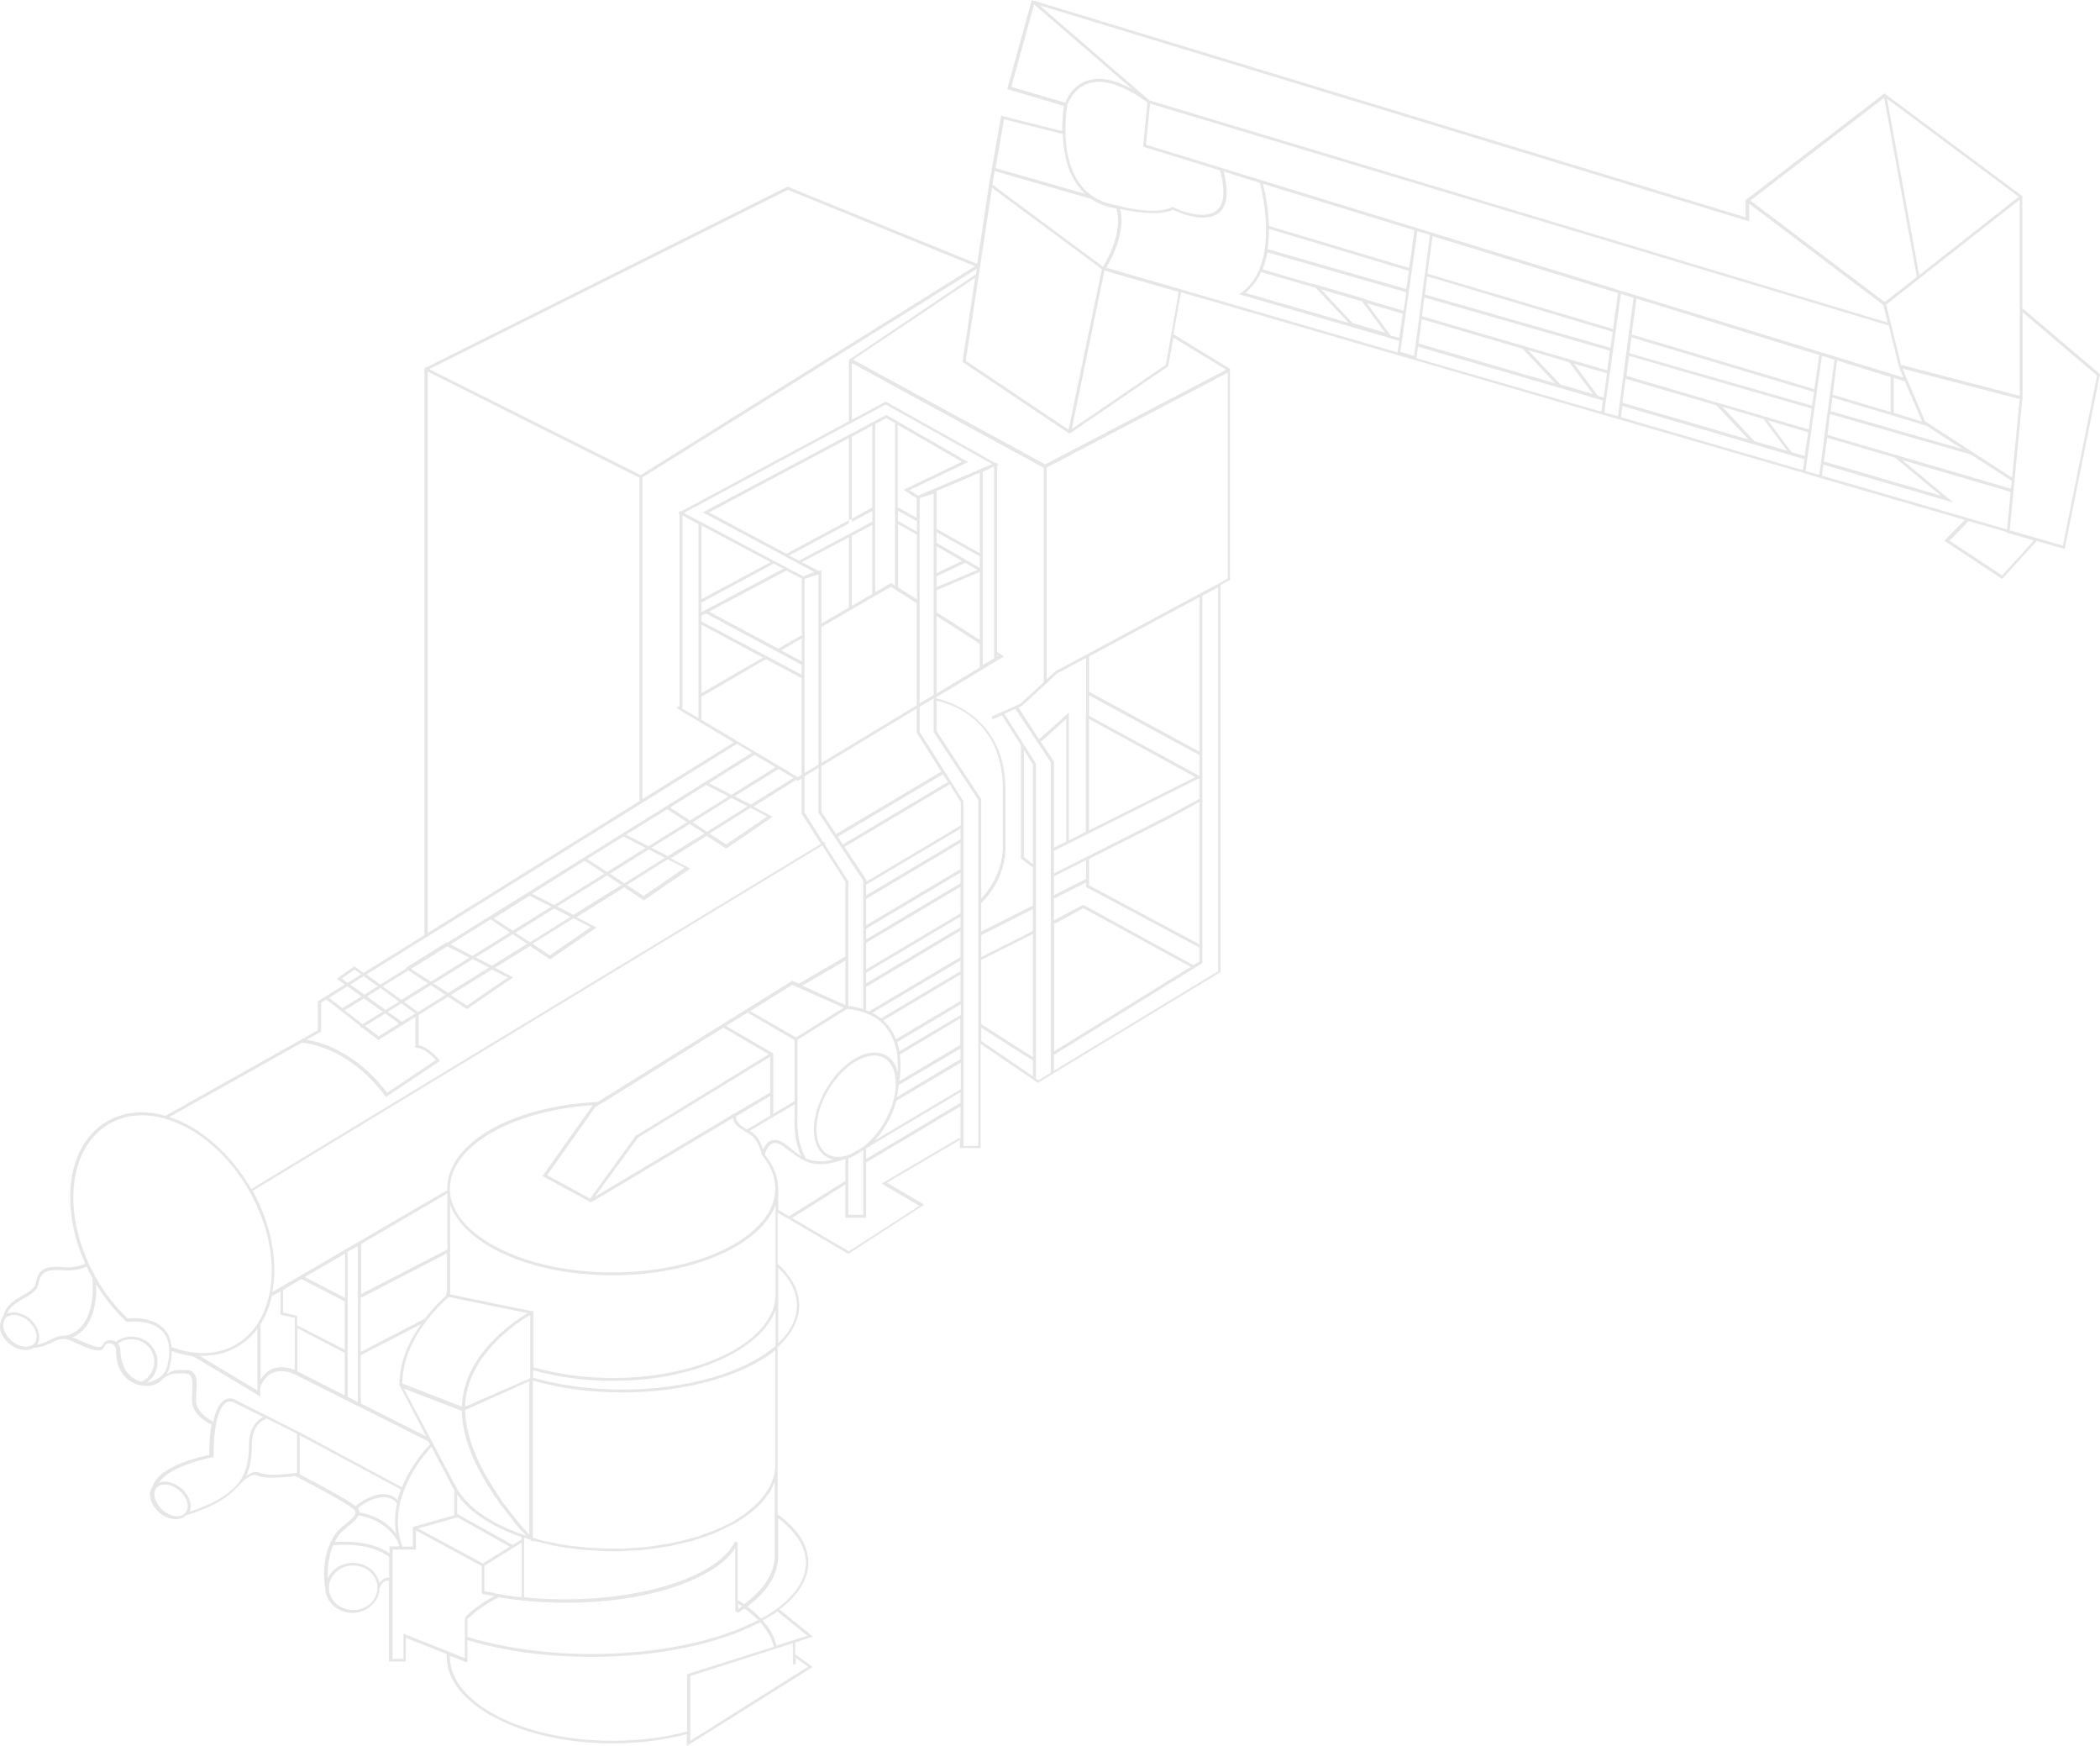 <?xml version="1.0" encoding="UTF-8"?> <svg xmlns="http://www.w3.org/2000/svg" width="1542" height="1282" viewBox="0 0 1542 1282" fill="none"> <path d="M2.399 966.328C4.115 958.045 10.764 954.435 16.555 951.037C21.488 948.276 25.778 945.727 26.421 941.267C28.566 928.95 38.004 929.587 47.227 930.224C54.949 930.861 60.74 928.525 62.67 927.676C53.876 908.35 50.23 888.174 51.946 869.91C54.091 848.035 63.957 831.258 79.829 822.551C91.841 815.967 106.211 814.693 121.44 819.153L233.403 756.29V735.052L253.136 722.735L247.131 718.487L260.214 709.355L266.864 714.24L311.692 686.419V270.379L578.301 137.008L717.505 193.712L726.084 136.583L735.093 84.977L779.921 96.232C779.921 87.313 780.779 80.304 781.208 77.756L739.597 65.438L757.614 0.027L1281.82 159.52V147.839L1281.18 147.414L1383.71 68.624L1485.59 144.441L1484.95 144.866V226.205L1542 274.626L1516.05 402.9L1495.46 397.166L1470.15 424.987L1427.68 396.954L1442.69 381.663L1337.38 351.081L1323.22 346.833L867.218 214.525L861.641 245.319L903.252 270.804V425.624L896.174 429.447V713.603L772.843 788.358L762.118 794.942L720.079 766.271V842.726H704.85V836.78L651.228 868.211L678.682 884.351L622.915 920.455L571.009 890.085V927.676C581.304 937.02 586.881 947.639 586.881 958.257C586.881 968.876 581.304 979.495 571.009 988.839V1111.59C585.809 1122.21 593.53 1134.53 593.53 1147.06C593.53 1159.16 586.237 1171.06 572.296 1181.46L596.962 1201.43L583.878 1205.67V1214.38L596.747 1223.72L504.303 1281.7V1273C487.573 1277.46 468.483 1279.79 449.608 1279.79C382.688 1279.79 327.993 1251.12 327.993 1216.08C327.993 1215.44 327.993 1214.8 327.993 1214.17L297.964 1202.27V1219.69H285.524V1160.44C284.666 1160.22 284.023 1160.22 283.165 1160.44C280.805 1161.5 279.089 1164.9 278.66 1165.75C278.66 1175.73 269.652 1184.01 258.713 1184.01C247.774 1184.01 238.98 1175.73 238.765 1165.75C238.551 1164.68 235.548 1148.54 242.412 1133.04C243.484 1130.49 244.771 1128.16 246.273 1126.03C247.988 1123.27 250.991 1120.94 253.994 1118.6C257.212 1116.05 260.214 1113.5 260.858 1111.17C261.072 1110.32 261.287 1109.26 259.785 1107.98C256.354 1104.8 240.696 1095.88 216.888 1083.56C211.525 1084.2 194.795 1086.11 189.004 1083.13C184.5 1081.01 177.851 1087.59 175.277 1090.57C174.848 1090.99 174.633 1091.2 174.419 1091.42C174.419 1091.42 174.419 1091.63 174.204 1091.63C173.99 1091.84 173.775 1092.05 173.775 1092.05C166.268 1100.34 154.471 1106.92 136.454 1112.44C134.738 1114.35 132.165 1115.2 129.162 1115.2C125.086 1115.2 120.582 1113.5 116.721 1110.1C113.504 1107.34 111.359 1103.73 110.501 1100.12C109.643 1096.51 110.287 1093.33 112.217 1090.99C116.292 1076.34 147.608 1069.33 153.613 1068.05C153.613 1059.13 154.257 1051.7 155.329 1045.76C152.541 1044.48 140.959 1038.53 140.959 1027.92C140.959 1025.79 140.959 1023.88 141.173 1021.97C141.387 1016.45 141.602 1011.56 139.457 1009.44C138.599 1008.59 137.312 1008.17 135.382 1008.17C126.373 1008.17 123.585 1008.17 117.579 1014.11C115.434 1016.24 111.359 1017.51 106.855 1017.3C105.782 1017.3 104.495 1017.08 103.423 1016.87H102.994C98.704 1016.02 85.191 1011.56 85.191 991.6C85.191 991.175 85.191 990.751 85.191 990.326C84.977 989.052 84.334 988.202 83.69 987.352C82.403 986.291 80.687 985.866 79.186 986.291C78.542 986.503 77.041 986.928 76.612 988.414C76.183 989.689 75.325 990.538 74.253 990.963C70.606 992.449 63.743 989.476 53.018 984.592C50.659 983.53 48.514 982.893 46.583 982.893L44.01 983.105C42.079 983.53 40.149 984.379 38.218 985.441C34.786 987.14 30.497 989.051 24.491 989.476C22.775 990.538 20.845 990.963 18.7 990.963C14.625 990.963 10.12 989.264 6.26 985.866C3.042 983.105 0.897 979.495 0.039 975.884C-0.175 971.849 0.468 968.664 2.399 966.328ZM121.44 821.276C106.64 817.029 92.698 818.091 81.116 824.462C66.102 832.745 56.45 848.885 54.305 870.122C52.16 891.36 57.737 915.146 69.963 937.02C76.397 948.701 84.548 959.107 93.557 967.814C96.345 967.602 109.858 966.54 118.652 973.761C122.941 977.371 125.515 982.468 125.944 988.839C131.521 990.963 136.883 992.237 142.245 992.874C153.184 994.149 163.265 992.45 172.274 987.565C185.143 980.557 193.723 967.814 197.584 951.037C202.731 927.888 197.584 900.279 183.427 875.007C168.413 848.035 145.248 828.072 121.44 821.276ZM146.535 995.21L189.004 1020.7V975.46C184.714 981.194 179.352 985.866 173.132 989.264C165.839 993.299 157.689 995.21 149.109 995.21C148.251 995.21 147.393 995.21 146.535 995.21ZM328.422 873.733V872.458C328.422 855.893 340.219 840.815 359.952 829.347C379.685 818.091 407.139 810.445 438.669 808.959H438.884L441.672 807.26L441.886 807.047L581.733 719.974L586.666 722.098L620.77 702.135V647.342L603.826 620.583L185.572 874.157C199.085 898.793 204.233 925.552 199.943 948.488L328.422 873.733ZM255.281 918.968V1025.37L262.788 1029.19V914.721L255.281 918.968ZM294.318 1135.38H303.112V1120.94L333.355 1112.44L333.57 1112.02V1093.96C332.926 1092.9 332.497 1092.05 332.068 1091.2L316.839 1062.11C313.622 1065.51 302.898 1077.61 296.892 1093.54C291.101 1108.19 290.672 1122.21 295.391 1135.16L294.318 1135.38ZM624.845 847.186L632.996 842.514H633.211C633.64 842.089 634.068 841.877 634.497 841.452C640.074 836.992 645.222 830.833 649.297 823.825C652.515 818.515 654.874 812.781 656.161 807.26L656.375 806.622C657.019 803.862 657.448 801.101 657.662 798.552C657.662 798.34 657.662 798.34 657.662 798.128C657.662 797.49 657.662 796.641 657.662 796.004C657.877 788.358 655.732 782.199 651.871 778.589C651.013 777.74 650.37 777.315 649.297 776.678C645.436 774.554 640.718 774.129 635.141 776.041C630.851 777.315 626.561 779.863 622.272 783.474C616.909 787.934 611.976 793.88 608.115 800.464C602.539 810.02 599.536 820.214 599.536 829.134C599.536 837.841 602.539 844.425 607.901 847.398C611.118 849.097 614.765 849.734 619.054 848.885H619.483C620.127 848.673 620.77 848.46 621.414 848.46C622.701 848.035 623.773 847.611 624.845 847.186ZM622.915 850.159V891.784H633.854V844.213C631.28 846.124 628.706 847.611 626.132 848.885C625.06 849.522 623.988 849.734 622.915 850.159ZM719.435 469.798V419.89L687.691 433.269V449.41L719.435 469.798ZM687.691 452.171V509.087L719.435 489.973V472.559L687.691 452.171ZM717.719 418.403L708.711 413.094L687.691 423.075V430.933L717.719 418.403ZM706.351 411.82L687.691 400.989V420.739L706.351 411.82ZM719.435 416.917V408.422L687.691 390.582V398.44L719.435 416.917ZM719.006 405.873L719.435 406.086V347.046L687.691 360.425V388.246L719.006 405.873ZM728.229 340.887L728.658 340.675L650.37 296.925L625.489 310.305L623.344 311.367L502.158 376.566L502.587 376.778L513.311 382.512L515.027 383.362L574.87 415.218L579.588 417.766L589.884 423.075L598.034 419.89L586.666 413.943L576.157 408.209L516.1 376.141L623.344 319.225L625.489 318.163L650.799 304.571L710.856 339.188L667.743 359.788L674.178 363.823L728.229 340.887ZM721.58 346.409V488.274L729.945 483.177V342.373L727.371 343.648L721.58 346.409ZM500.656 519.918L512.882 527.139V384.636L508.807 382.512H508.593L501.085 378.265V519.918H500.656ZM521.033 611.876L533.259 619.946L563.287 599.346L551.061 592.975L521.033 611.876ZM582.591 571.1L571.652 564.516L539.479 584.48L551.276 590.638L582.591 571.1ZM548.916 591.913L537.12 585.754L508.593 603.593L519.102 610.602L548.916 591.913ZM506.448 604.867L478.35 622.282L490.361 628.441L517.172 611.876L506.448 604.867ZM460.333 649.678L472.558 657.749L502.587 637.148L490.361 630.777L460.333 649.678ZM488.216 629.715L476.419 623.556L447.892 641.396L458.402 648.404L488.216 629.715ZM445.747 642.67L409.07 665.394L421.081 671.553L456.257 649.678L445.747 642.67ZM391.053 692.79L403.707 701.285L433.736 680.685L421.081 674.101L391.053 692.79ZM418.936 673.039L406.925 666.881L378.398 684.72L389.122 691.728L418.936 673.039ZM376.467 685.782L349.227 702.772L361.239 708.931L387.192 692.79L376.467 685.782ZM330.996 730.38L342.793 738.238L372.821 717.638L361.239 711.691L330.996 730.38ZM359.094 710.205L347.082 704.046L318.341 721.885L329.065 728.894L359.094 710.205ZM316.41 723.16L296.677 735.477L306.973 742.91L327.135 730.38L316.41 723.16ZM294.747 736.539L284.881 742.698L295.176 750.131L305.043 743.972L294.747 736.539ZM282.95 743.972L268.15 753.104L278.017 760.75L293.031 751.405L282.95 743.972ZM281.02 742.698L267.293 732.929L253.136 741.636L266.22 751.83L281.02 742.698ZM283.165 741.424L293.031 735.265L279.304 725.283L269.437 731.442L283.165 741.424ZM294.747 733.991L314.266 721.885L299.895 712.328L281.02 724.009L294.747 733.991ZM316.41 720.611L344.723 702.984L328.422 694.701L301.825 711.267L316.41 720.611ZM346.868 701.71L374.537 684.508L360.166 674.951L330.781 693.215L346.868 701.71ZM376.467 683.233L404.78 665.606L388.908 657.536L362.526 674.101L376.467 683.233ZM406.925 664.332L443.817 641.396L429.232 631.839L390.624 656.05L406.925 664.332ZM445.747 640.122L474.06 622.494L457.759 613.999L431.162 630.565L445.747 640.122ZM476.205 621.22L504.517 603.593L489.932 594.036L459.689 612.725L476.205 621.22ZM506.662 602.319L534.975 584.692L518.459 576.197L492.077 592.762L506.662 602.319ZM537.12 583.418L569.507 563.242L554.064 554.11L520.604 574.923L537.12 583.418ZM585.809 570.463L588.597 568.764V497.831L562.429 483.814L515.027 511.423V527.988H514.384L585.809 570.463ZM515.027 442.402V449.41L518.245 447.711L575.084 417.554L573.583 416.704L568.006 413.731L515.027 442.402ZM565.861 412.669L515.027 385.698V439.853L565.861 412.669ZM520.604 448.985L571.438 476.169L588.811 466.187V424.775L577.443 418.828L520.604 448.985ZM573.583 477.443L587.739 484.876L588.811 485.301V468.523L573.583 477.443ZM587.953 487.637L518.245 450.259L515.027 451.958V456.206L588.597 495.283V487.849L587.953 487.637ZM515.027 458.542V508.874L560.284 482.753L515.027 458.542ZM605.756 619.946L622.915 647.13V738.451C626.99 738.875 630.637 739.725 633.854 740.787V646.493L601.037 596.585V563.667L590.742 569.826V596.372L604.469 618.247L605.113 617.822L606.185 619.734L605.756 619.946ZM565.647 801.95V775.616L468.483 835.081L436.739 878.617L482.21 851.433L482.854 851.009L538.406 817.878L565.647 801.95ZM540.337 819.577C540.766 824.037 543.34 825.948 548.487 829.134L565.647 818.94V804.499L540.337 819.577ZM466.124 834.656L466.767 833.806L466.982 833.594L467.84 833.169L564.574 773.917L531.114 754.379L442.744 809.383H442.53L437.811 812.357L436.953 812.781L436.31 813.843L401.777 862.689L433.307 879.891L466.124 834.656ZM567.791 773.28V817.666L583.449 808.321V763.511L548.916 743.335L533.044 753.104L567.791 773.28ZM584.522 761.599L619.483 739.725L581.733 722.947L550.847 742.273L584.522 761.599ZM620.77 737.813V705.108L589.026 723.584L620.77 737.813ZM659.378 374.867V382.3L673.32 390.37V382.724L659.378 374.867ZM673.105 380.176V365.735L663.453 359.576L706.351 338.975L659.164 311.792V372.318L673.105 380.176ZM659.378 384.636V431.146L673.32 440.065V392.494L659.378 384.636ZM666.242 438.366L654.23 430.721L640.503 438.579L625.489 447.286L623.344 448.56L603.182 460.241V560.057L673.105 517.794V442.826L666.242 438.366ZM657.233 429.871V310.517L650.799 306.907L642.648 311.367V434.756L654.23 427.96L657.233 429.871ZM640.503 372.531V312.429L625.489 320.499V380.813L623.344 381.875V321.561L520.604 376.141L577.443 406.51L623.344 381.875V384.211L579.588 407.785L586.666 411.607L623.344 392.069L625.489 391.007L640.503 382.937V375.079L625.489 383.149V380.813L640.503 372.531ZM588.811 412.669L601.252 419.253L603.182 418.616V457.692L623.344 446.012V394.405L588.811 412.669ZM625.489 393.343V444.738L640.503 436.03V385.273L625.489 393.343ZM601.037 561.331V421.589L590.742 424.987V567.49L601.037 561.331ZM685.546 362.337L675.25 365.735V516.308L685.546 510.149V362.337ZM673.105 537.757V520.13L603.182 562.393V595.948L613.907 612.3L691.123 566.428L673.105 537.757ZM615.193 614.212L618.84 619.946L696.056 574.073L692.409 568.339L615.193 614.212ZM620.127 621.645L636.213 645.856V647.13L705.493 605.929V588.727L697.343 575.772L620.127 621.645ZM635.999 649.466V657.324L705.279 616.123V608.265L635.999 649.466ZM635.999 659.872V679.198L705.279 637.998V618.672L635.999 659.872ZM635.999 681.747V689.605L705.279 648.404V640.546L635.999 681.747ZM635.999 692.153V711.691L705.279 670.491V650.953L635.999 692.153ZM635.999 714.028V721.885L705.279 680.685V672.827L635.999 714.028ZM635.999 724.434V741.636C636.857 741.849 637.5 742.273 638.144 742.486L705.279 702.559V683.233L635.999 724.434ZM640.503 743.547C642.863 744.609 644.793 746.096 646.938 747.583L705.279 712.966V705.108L640.503 743.547ZM648.654 749.069C652.729 752.892 655.946 757.564 657.877 762.874L705.279 734.84V715.302L648.654 749.069ZM658.735 764.997C659.378 767.121 660.022 769.457 660.451 771.793L705.493 745.034V737.176L658.735 764.997ZM660.665 774.129C661.738 781.775 661.094 788.996 660.451 793.668L705.064 767.121V747.583L660.665 774.129ZM660.022 796.429C659.807 797.49 659.593 798.34 659.593 798.765C659.378 800.888 659.164 803.012 658.52 805.348L705.279 777.527V769.669L660.022 796.429ZM658.091 808.109V808.534C656.59 814.056 654.231 819.577 651.228 824.887C648.654 829.346 645.651 833.594 642.219 837.204L705.493 799.614V780.076L658.091 808.109ZM635.999 842.938V850.796L705.279 809.596V801.738L635.999 842.938ZM607.043 849.31C601.037 845.912 597.605 838.691 597.605 829.134C597.605 819.79 600.823 809.171 606.614 799.402C610.689 792.606 615.623 786.447 621.199 781.775C625.489 778.164 630.208 775.403 634.712 773.917C640.718 772.006 646.294 772.43 650.584 774.766C651.657 775.404 652.515 776.041 653.587 776.89C656.375 779.439 658.306 783.049 659.164 787.509C659.378 783.474 659.378 778.802 658.735 773.705C658.306 770.519 657.448 767.546 656.59 764.997C654.445 758.838 651.013 753.741 646.294 749.706C643.935 747.583 641.147 745.884 637.929 744.609C636.857 744.185 635.784 743.76 634.712 743.335C631.066 742.061 626.776 740.999 622.057 740.574L585.594 763.298V819.153C585.594 819.365 584.093 837.841 591.814 850.371C597.82 852.92 604.255 853.132 611.976 851.221C610.26 850.796 608.544 850.371 607.043 849.31ZM583.449 819.153V810.658L550.418 830.196C550.632 830.408 551.061 830.408 551.276 830.621C556.424 833.594 559.212 839.753 560.284 843.788C561.357 841.452 563.073 838.691 565.861 837.417C568.22 836.355 571.009 836.567 574.012 838.266C576.371 839.54 578.516 841.239 580.875 843.151C583.235 845.062 585.594 846.973 588.382 848.672C582.162 835.93 583.449 819.79 583.449 819.153ZM559.426 847.823C559.426 847.823 557.282 836.567 550.418 832.532C549.774 832.107 548.916 831.683 548.273 831.258L547.844 831.045C542.911 828.072 539.05 825.948 538.192 820.639L433.95 882.652L398.345 863.326L435.237 811.295C376.038 815.117 330.352 841.452 330.352 872.458C330.352 873.095 330.352 873.733 330.352 874.157C331.21 889.236 342.578 903.465 362.74 914.508C385.476 927.038 416.362 934.047 449.823 934.047C515.671 934.047 569.293 906.438 569.293 872.458C569.293 864.601 566.505 857.167 561.142 849.947L559.426 847.823ZM341.506 1035.14C341.72 1046.82 345.366 1060.2 352.23 1074.43C354.161 1078.67 356.52 1082.92 359.094 1087.17C361.239 1090.57 363.384 1093.96 365.528 1097.15C366.172 1098.21 366.815 1099.06 367.459 1100.12C367.673 1100.55 367.888 1100.76 368.102 1101.18C368.531 1101.82 368.96 1102.46 369.389 1103.1C369.604 1103.52 369.818 1103.73 370.247 1104.16C370.676 1104.8 371.105 1105.22 371.534 1105.86C371.749 1106.28 371.963 1106.49 372.392 1106.92C372.821 1107.56 373.25 1107.98 373.679 1108.62C373.893 1108.83 374.108 1109.26 374.322 1109.47C374.966 1110.32 375.395 1110.95 376.038 1111.59C376.253 1111.8 376.253 1112.02 376.467 1112.23C376.896 1112.87 377.54 1113.5 377.969 1114.14C378.183 1114.35 378.398 1114.56 378.612 1114.99C379.041 1115.41 379.47 1115.84 379.685 1116.26C379.899 1116.48 380.114 1116.9 380.328 1117.11C380.757 1117.54 380.972 1117.96 381.401 1118.39C381.615 1118.6 381.83 1118.81 382.044 1119.02C382.473 1119.45 382.688 1119.87 383.117 1120.3C383.331 1120.51 383.545 1120.72 383.545 1120.94C383.974 1121.36 384.403 1122 384.832 1122.42C384.832 1122.42 384.832 1122.42 385.047 1122.63C385.476 1123.06 385.905 1123.48 386.334 1123.91C386.548 1124.12 386.548 1124.33 386.763 1124.33C386.977 1124.55 387.192 1124.76 387.406 1125.18C387.621 1125.4 387.835 1125.61 387.835 1125.82C388.05 1126.03 388.05 1126.24 388.264 1126.24C388.479 1126.46 388.693 1126.67 388.693 1126.67V1013.9L341.506 1035.14ZM389.337 1011.78V965.266C380.972 970.15 342.578 994.361 341.506 1032.59L389.337 1011.78ZM387.406 963.991L329.709 952.099C329.494 952.311 329.28 952.523 329.065 952.523C327.135 954.222 320.271 960.169 313.408 969.301C305.257 979.919 295.605 996.485 295.391 1015.6L339.146 1032.59C340.219 994.573 377.325 969.938 387.406 963.991ZM449.823 936.17C416.148 936.17 384.832 929.162 361.882 916.42C345.581 907.5 334.857 896.244 330.567 884.351V950.187L390.409 962.505L391.696 961.868V1003.71C409.499 1008.8 429.661 1011.56 450.037 1011.56C515.885 1011.56 569.507 983.955 569.507 949.975V884.564C558.568 913.871 509.236 936.17 449.823 936.17ZM449.823 1013.69C429.446 1013.69 409.284 1010.93 391.482 1005.83V1011.35C411.215 1017.08 433.95 1020.06 457.115 1020.06C503.874 1020.06 546.772 1007.74 569.507 987.99V961.655C558.568 991.175 509.236 1013.69 449.823 1013.69ZM456.901 1022.18C433.736 1022.18 411.215 1019.21 391.267 1013.47V1128.79C392.34 1129.22 393.626 1129.43 394.699 1129.86C395.557 1130.07 396.629 1130.28 397.487 1130.7C398.774 1131.13 400.061 1131.34 401.563 1131.55C402.635 1131.77 403.493 1131.98 404.565 1132.19C405.852 1132.4 407.139 1132.62 408.641 1133.04C409.713 1133.25 410.786 1133.47 411.858 1133.68C413.145 1133.89 414.646 1134.1 415.933 1134.32C417.006 1134.53 418.078 1134.74 419.151 1134.74C420.652 1134.95 421.939 1135.16 423.44 1135.16L426.658 1135.59C428.159 1135.8 429.661 1135.8 431.162 1136.01C432.234 1136.01 433.307 1136.23 434.379 1136.23C436.095 1136.23 437.597 1136.44 439.313 1136.44C440.171 1136.44 441.028 1136.44 441.886 1136.65C444.46 1136.65 447.034 1136.86 449.608 1136.86C450.895 1136.86 452.182 1136.86 453.683 1136.86C454.541 1136.86 455.614 1136.86 456.686 1136.86C457.759 1136.86 459.046 1136.86 460.118 1136.65C460.976 1136.65 462.048 1136.65 462.906 1136.44L466.767 1136.23C467.84 1136.23 468.912 1136.01 469.985 1136.01C475.347 1135.59 480.709 1134.95 486.071 1133.89C486.929 1133.68 488.002 1133.68 488.86 1133.47H489.289C492.506 1132.83 495.509 1132.19 498.297 1131.55C499.369 1131.34 500.656 1131.13 501.729 1130.7C503.016 1130.49 504.088 1130.07 505.375 1129.86L506.662 1129.43C507.306 1129.22 507.949 1129.01 508.593 1129.01C510.952 1128.37 513.097 1127.73 515.027 1126.88C515.885 1126.67 516.743 1126.25 517.601 1126.03C520.818 1124.97 524.25 1123.48 527.468 1122.21C528.111 1122 528.754 1121.57 529.398 1121.36C529.612 1121.36 529.827 1121.15 529.827 1121.15C530.685 1120.72 531.543 1120.3 532.401 1119.87C532.83 1119.66 533.259 1119.45 533.902 1119.24C534.546 1119.02 535.189 1118.6 535.618 1118.39C537.763 1117.33 539.908 1116.05 541.624 1114.78C541.624 1114.78 541.624 1114.78 541.838 1114.78L542.053 1114.56C544.412 1113.08 546.772 1111.38 548.916 1109.68C549.56 1109.26 550.203 1108.62 550.847 1108.19L551.061 1107.98C552.777 1106.49 554.493 1105.01 555.995 1103.52C564.574 1094.81 569.293 1085.04 569.293 1075.49V991.175C545.914 1010.08 503.23 1022.18 456.901 1022.18ZM557.496 1104.8C555.995 1106.28 554.279 1107.98 552.348 1109.47C551.705 1110.1 551.061 1110.53 550.203 1111.17C548.058 1112.87 545.699 1114.56 543.125 1116.05L542.482 1115.2L542.911 1116.26C540.98 1117.54 538.835 1118.81 536.476 1119.87C535.833 1120.3 535.189 1120.51 534.76 1120.72C534.331 1120.94 533.688 1121.15 533.259 1121.57C532.401 1122 531.543 1122.42 530.47 1122.85H530.256C529.612 1123.27 528.754 1123.48 528.111 1123.91C524.894 1125.4 521.462 1126.67 518.245 1127.94C517.387 1128.37 516.529 1128.58 515.456 1128.79C513.526 1129.43 511.381 1130.07 509.021 1130.92C508.378 1131.13 507.735 1131.34 507.091 1131.34L505.804 1131.77C504.517 1132.19 503.445 1132.4 502.158 1132.62C501.085 1132.83 499.798 1133.25 498.726 1133.47C495.938 1134.1 492.935 1134.74 489.717 1135.38H489.289C488.431 1135.59 487.358 1135.8 486.5 1135.8C481.138 1136.65 475.561 1137.5 470.199 1137.93C469.127 1137.93 468.054 1138.14 466.767 1138.14L462.906 1138.35C462.048 1138.35 460.976 1138.35 460.118 1138.56C459.046 1138.56 457.759 1138.56 456.686 1138.78C455.614 1138.78 454.756 1138.78 453.683 1138.78C452.396 1138.78 450.895 1138.78 449.608 1138.78C447.034 1138.78 444.46 1138.78 441.886 1138.56C441.028 1138.56 440.385 1138.56 439.527 1138.35C437.811 1138.35 436.095 1138.14 434.379 1138.14C433.307 1138.14 432.449 1137.93 431.377 1137.93C429.875 1137.71 428.374 1137.71 426.658 1137.5C425.585 1137.5 424.513 1137.29 423.44 1137.08C421.939 1136.86 420.652 1136.65 419.151 1136.65C418.078 1136.44 417.006 1136.23 415.933 1136.23C414.646 1136.01 413.145 1135.8 411.858 1135.59C410.786 1135.38 409.713 1135.16 408.426 1134.95C407.139 1134.74 405.852 1134.53 404.565 1134.1C403.493 1133.89 402.42 1133.68 401.134 1133.25C399.847 1133.04 398.56 1132.83 397.487 1132.4C396.415 1132.19 395.128 1131.77 394.055 1131.55C393.197 1131.34 392.125 1131.13 391.267 1130.92V1131.98L389.551 1130.28C387.835 1129.86 386.334 1129.22 384.832 1128.79V1172.54C394.699 1173.6 404.78 1174.03 415.075 1174.03C448.107 1174.03 479.637 1168.72 503.445 1159.16C522.105 1151.73 534.546 1142.17 539.693 1131.55L540.551 1131.98H541.624V1174.45C543.125 1175.52 544.841 1176.58 546.343 1177.64C560.928 1167.02 568.864 1154.7 568.864 1141.75V1086.96C567.148 1093.33 563.073 1099.27 557.496 1104.8ZM542.053 1177.21V1181.04C543.125 1180.4 543.983 1179.76 545.056 1179.13C543.983 1178.49 543.125 1177.85 542.053 1177.21ZM541.624 1184.01L540.98 1183.16H539.908V1136.44C533.688 1146 521.676 1154.49 504.517 1161.5C480.494 1171.27 448.75 1176.58 415.29 1176.58C398.345 1176.58 381.83 1175.09 366.172 1172.54C361.239 1175.09 357.163 1177.64 353.303 1180.19C349.442 1182.74 346.224 1185.71 343.222 1188.68V1201.64C369.818 1209.71 401.348 1214.17 434.379 1214.17C482.21 1214.17 526.61 1205.04 556.638 1189.32C553.635 1186.35 550.418 1183.37 546.557 1180.83C545.27 1181.67 543.554 1182.74 541.624 1184.01ZM366.386 1170.21C371.749 1171.27 377.325 1171.91 383.117 1172.54V1132.4L355.662 1149.39V1168.08C356.949 1168.3 358.236 1168.51 359.523 1168.72C360.381 1168.93 361.239 1169.14 362.097 1169.14C363.598 1169.78 364.885 1169.99 366.386 1170.21ZM382.902 1130.07V1128.37C368.746 1123.48 356.52 1116.9 347.297 1109.47C342.578 1105.64 338.717 1101.4 335.714 1097.15V1111.38L376.467 1134.1L382.902 1130.07ZM374.322 1135.38L335.714 1113.71V1113.93L306.973 1122L354.589 1147.69L374.322 1135.38ZM333.784 1089.5L333.999 1089.72L335.714 1092.9V1093.11C335.929 1093.33 335.929 1093.54 336.143 1093.75C339.146 1098.64 343.436 1103.31 348.584 1107.77C357.807 1115.2 370.033 1121.79 384.403 1126.67C385.047 1126.88 385.905 1127.09 386.763 1127.52C386.763 1127.31 386.548 1127.31 386.334 1127.09C386.119 1126.88 385.905 1126.67 385.905 1126.67C385.69 1126.46 385.261 1126.03 385.047 1125.82C384.832 1125.61 384.832 1125.61 384.618 1125.4C384.189 1124.97 383.76 1124.55 383.331 1124.12C383.331 1123.91 383.116 1123.91 382.902 1123.7C382.473 1123.06 381.83 1122.42 381.186 1121.79C381.186 1121.79 380.972 1121.57 380.972 1121.36C380.543 1120.72 379.899 1120.3 379.47 1119.66C379.256 1119.45 379.041 1119.24 378.827 1119.02C378.398 1118.6 377.969 1117.96 377.54 1117.33C377.325 1117.11 377.111 1116.69 376.896 1116.48C376.467 1116.05 376.038 1115.41 375.609 1114.78C375.395 1114.35 375.18 1114.14 374.751 1113.71C374.322 1113.08 373.894 1112.65 373.465 1112.02L372.607 1110.95C372.178 1110.32 371.749 1109.89 371.32 1109.26C371.105 1108.83 370.676 1108.41 370.462 1108.19C370.033 1107.56 369.604 1106.92 368.96 1106.28C368.746 1105.86 368.531 1105.64 368.102 1105.22C367.673 1104.58 367.03 1103.73 366.601 1103.1C366.386 1102.88 366.172 1102.46 365.957 1102.03C365.314 1100.97 364.456 1099.91 363.598 1098.85C361.453 1095.66 359.308 1092.27 357.163 1088.87C354.589 1084.41 352.23 1080.16 350.085 1075.91C346.439 1068.69 343.865 1061.47 341.935 1054.89C340.219 1048.09 339.146 1041.72 339.146 1035.77L296.463 1019.21L333.784 1089.5ZM293.46 1017.08L293.246 1016.87V1016.66C293.246 998.608 301.396 982.893 309.118 972.062L264.933 994.786V1030.25L312.979 1054.46L293.46 1017.08ZM311.906 968.027C318.555 959.319 325.205 953.16 327.349 951.461C327.564 950.4 327.778 949.338 328.207 948.276V920.03L264.933 952.736V992.45L311.906 968.027ZM328.422 917.269V876.069L265.148 913.234V949.975L328.422 917.269ZM223.751 937.445L253.351 952.736V920.242L223.751 937.445ZM253.136 993.087L218.389 975.035V1006.68L253.136 1024.31V993.087ZM253.136 990.751V955.284L221.392 938.931L207.879 946.789V963.567L218.175 965.903V972.911L253.136 990.751ZM216.244 967.389L205.949 965.053V947.851L199.514 951.674C197.798 959.744 194.795 966.752 190.934 972.699H191.363V1012.63C193.937 1008.59 197.155 1005.83 201.015 1004.55C207.45 1002.43 213.67 1004.55 216.459 1005.62V967.389H216.244ZM124.228 820.002C147.393 827.435 169.7 847.186 184.5 872.883L602.753 619.521L588.597 597.222V571.525L585.809 573.224L584.522 572.587L553.206 592.125L567.362 599.558L533.259 622.919L518.888 613.575L492.506 630.14L506.877 637.573L472.773 660.934L458.402 651.377L423.44 673.252L438.026 680.897L403.922 704.258L389.122 694.489L363.384 710.417L376.896 717.426L342.793 740.787L329.065 731.655L307.402 745.034V767.333C315.123 768.82 322.202 777.527 322.416 777.952L323.06 778.802L284.237 804.711L283.379 805.348L282.736 804.499C255.925 768.395 224.609 765.634 221.606 765.422L124.228 820.002ZM235.763 736.114V757.352L225.038 763.298C234.261 764.572 260.858 771.368 284.237 802.163L320.057 778.164C317.912 775.828 311.906 769.67 306.115 769.245H305.043V746.521L277.802 763.511L266.006 754.379L265.362 754.803L264.29 752.892L239.409 733.566L235.763 736.114ZM241.554 732.504L251.42 740.15L265.362 731.442L255.067 724.009L241.554 732.504ZM260.429 711.691L250.991 718.275L255.281 721.461L265.148 715.302L260.429 711.691ZM267.078 716.576L257.212 722.735L267.507 730.168L277.373 724.009L267.078 716.576ZM269.008 715.302L279.304 722.735L298.179 711.054L297.75 710.63L327.993 691.728L328.636 691.941L552.134 552.624L541.195 546.04L313.622 687.693L269.008 715.302ZM314.051 684.932L469.556 588.09V350.656L314.051 272.715V684.932ZM578.516 139.344L315.124 271.016L470.413 348.745L716.003 195.411L578.516 139.344ZM471.7 350.444V586.603L538.835 544.978L496.581 519.706L498.941 518.431V377.203L497.868 376.566L498.941 375.929V374.867L500.013 375.504L623.344 309.243V264.22L716.647 201.357L717.29 197.322L471.7 350.444ZM709.14 264.857L784.64 315.402L809.091 197.535L728.444 137.858L709.14 264.857ZM728.658 135.521L809.949 195.836C812.738 191.163 824.749 170.563 819.816 153.148C818.1 152.724 817.028 152.511 817.028 152.511C810.593 151.237 805.445 148.901 800.941 145.928L730.374 125.54L728.658 135.521ZM966.097 211.339L925.988 199.658C923.414 205.605 919.553 210.702 914.406 214.949L990.335 237.036L966.097 211.339ZM993.337 237.248L1017.15 244.257L1000.2 221.32L969.958 212.401L993.337 237.248ZM963.309 208.366L962.88 207.941L1001.49 219.197L1001.92 219.621L1030.66 228.116L1032.59 214.525L930.707 185.217C929.849 189.464 928.776 193.712 927.06 197.747L963.309 208.366ZM1032.59 212.188L1034.52 198.809L931.779 168.015C931.779 172.899 931.565 177.996 930.707 182.881L1032.59 212.188ZM931.779 165.891L1034.73 196.685L1038.59 169.076L927.275 134.884C928.562 139.344 931.35 151.662 931.779 165.891ZM1336.09 258.273L1349.39 262.309L1397.65 277.175L1394.43 269.529L1386.92 238.947L844.482 76.057L841.479 106.214L1336.09 258.273ZM1117.96 255.937L1043.96 234.275L1041.6 252.115L1141.98 281.422L1117.96 255.937ZM1145.84 282.272L1169.65 289.28L1152.27 265.919L1122.03 256.999L1145.84 282.272ZM1180.16 271.865L1182.09 257.424L1045.89 218.347L1044.17 232.152L1180.16 271.865ZM1182.52 255.3L1184.23 243.62L1048.03 202.844L1046.32 216.223L1182.52 255.3ZM1184.45 241.496L1188.09 215.162L1051.89 173.324L1048.25 200.933L1184.45 241.496ZM1260.38 297.563L1193.67 278.024L1191.31 295.651L1283.97 322.623L1260.38 297.563ZM1288.26 323.897L1312.28 330.905L1294.91 307.544L1264.67 298.624L1288.26 323.897ZM1257.59 294.589L1296.2 305.845L1328.15 315.19L1330.3 299.899L1196.24 261.247L1194.31 275.901L1257.59 294.589ZM1330.51 297.775L1332.02 287.793L1197.96 247.655L1196.46 259.335L1330.51 297.775ZM1332.23 285.67L1335.88 260.61L1201.61 219.197L1198.17 245.531L1332.23 285.67ZM1476.58 358.726L1477.22 352.992L1447.2 333.666L1343.81 303.934L1341.88 319.225L1476.58 358.726ZM1341.67 321.348L1339.31 338.763L1425.1 363.823L1391.64 336.002L1341.67 321.348ZM1413.52 309.243L1477.44 350.656L1483.02 292.89L1397.01 270.591L1413.52 309.243ZM1398.72 279.936L1390.57 277.387V303.084L1411.38 309.456L1398.72 279.936ZM1440.98 329.631L1414.81 312.641L1388.21 304.571L1345.53 291.829L1344.24 301.81L1440.98 329.631ZM1388.21 302.447V276.75L1348.96 264.645L1345.74 289.705L1388.21 302.447ZM895.959 125.115L839.334 107.7L842.552 75.207C824.749 62.252 809.949 57.58 798.796 61.403C787.643 65.226 783.996 76.481 783.782 77.119C783.567 78.393 772.199 141.256 817.457 150.175C817.457 150.175 818.743 150.6 820.888 151.025C829.253 153.148 849.844 157.396 860.569 152.087L860.998 151.874L861.427 152.087C861.641 152.299 883.09 162.705 893.171 154.635C898.962 150.175 899.82 140.194 895.959 125.115ZM780.35 98.356L737.238 87.525L731.017 123.416L796.866 142.317C784.211 130.849 780.779 112.585 780.35 98.356ZM742.6 63.739L782.28 75.42C783.353 72.234 787.643 62.89 798.153 59.279C807.161 56.094 818.529 58.217 831.613 65.65L759.33 3.213L742.6 63.739ZM763.191 3.85L844.053 73.721L1386.07 236.824L1382.85 223.869L1284.4 149.538V162.493L763.191 3.85ZM1383.49 71.809L1285.26 147.202L1383.92 221.745L1407.52 203.269L1383.49 71.809ZM1385.64 72.446L1409.23 201.994L1482.37 144.441L1385.64 72.446ZM1483.02 146.565L1409.45 204.331L1384.99 223.657L1395.93 267.83L1483.02 290.554V146.565ZM1514.76 400.564L1539.86 275.688L1485.16 229.178V293.315H1484.95L1475.72 389.308L1514.76 400.564ZM1431.54 396.954L1470.15 422.438L1493.53 396.741L1473.58 391.007V390.582L1445.48 382.512L1431.54 396.954ZM1473.79 388.671L1476.37 361.062L1396.79 337.701L1434.33 368.92L1338.88 341.099L1337.81 349.169L1473.79 388.671ZM1335.88 348.532L1347.03 264.008L1337.81 261.247L1325.8 345.771L1335.88 348.532ZM1327.73 317.313L1298.13 308.606L1315.5 331.967L1325.15 334.728L1327.73 317.313ZM1323.86 345.134L1324.94 337.064L1317.64 334.94L1287.19 326.021L1191.31 297.987L1190.24 306.27L1323.86 345.134ZM1188.09 305.633L1199.46 218.56L1190.24 215.799L1178.01 302.872L1188.09 305.633ZM1179.94 273.989L1155.71 266.981L1173.29 290.554L1177.58 291.829L1179.94 273.989ZM1175.87 302.235L1176.94 293.952L1041.17 254.451L1040.1 262.946L1175.87 302.235ZM1038.38 261.247L1049.96 172.474L1040.74 169.714L1028.3 258.273L1038.38 261.247ZM1030.02 230.24L1003.63 222.595L1021.22 246.381L1027.44 248.08L1030.02 230.24ZM1026.15 258.698L1027.44 250.203L909.901 216.011L911.617 214.737C940.144 194.349 926.631 140.194 925.13 134.247L898.533 125.965C902.394 141.043 901.107 151.449 894.887 156.334C891.67 158.883 887.594 159.732 883.305 159.732C873.867 159.732 863.786 155.272 861.427 153.998C850.702 158.883 831.827 155.485 822.604 153.361C826.894 171.413 815.312 191.376 812.309 196.473L1026.15 258.698ZM865.502 214.312L811.022 198.596L786.999 314.977L856.065 267.83L865.502 214.312ZM861.641 247.867L857.78 268.892L785.283 318.375L706.78 265.707L716.003 203.906L626.347 264.008L767.481 340.887L900.464 271.441L861.641 247.867ZM797.509 525.864V482.965L776.06 494.433L768.553 501.441V501.866H768.124L750.322 518.219L747.748 519.281L762.976 542.642L784.854 523.104V616.973L797.295 610.602V526.502L797.08 526.289L797.509 525.864ZM901.536 424.775V273.564L768.553 343.223V498.681L774.773 492.946L901.536 424.775ZM880.731 569.613V554.322L799.654 510.361V525.44L880.731 569.613ZM799.654 527.776V609.54L877.728 570.463L799.654 527.776ZM880.731 551.774V438.366L799.654 481.903V507.813L880.731 551.774ZM880.731 588.727L859.711 600.195L799.654 630.565V649.891L880.731 693.215V588.727ZM773.915 786.022L894.458 712.966V431.146L882.876 437.305V707.019L773.915 774.342V786.022ZM773.915 771.793L874.296 709.78L797.509 667.73L795.364 666.668L783.138 673.464L774.13 678.136V771.793H773.915ZM773.915 675.588L794.292 664.757L795.15 664.332L798.367 665.819L876.226 708.506L880.731 705.745V695.551L797.509 651.165V647.767L773.915 659.66V675.588ZM773.915 657.111L797.509 645.218V631.414L773.915 643.307V657.111ZM773.915 641.183L797.509 629.29L799.654 628.229L858.853 598.284L880.731 586.391V571.949L880.087 571.525L799.654 611.663L797.509 612.725L773.915 624.618V641.183ZM773.915 558.995V622.282L782.924 617.822V527.776L764.263 544.553L773.915 558.995ZM760.617 791.756L762.547 793.031L771.556 787.509V559.632L745.603 520.343L737.452 523.953L760.617 560.481V791.756ZM751.823 550.5V629.078L758.472 634.387V561.118L751.823 550.5ZM720.508 764.148L758.472 790.057V778.589L720.508 754.379V764.148ZM720.508 751.83L758.472 776.041V685.569L720.508 704.683V751.83ZM720.508 702.559L758.472 683.446V667.305L720.508 686.419V702.559ZM720.508 683.87L758.472 664.757V636.936L749.678 630.14V547.102L735.736 525.015L728.873 527.988L728.015 526.077L749.035 516.732L766.408 500.804V343.435L625.489 266.556V308.181L640.503 300.111V299.686H641.361L650.37 294.802L719.006 333.241L731.017 340.037L732.09 339.613V340.675L733.377 341.524L732.09 342.161V478.505L737.238 481.903L731.446 485.301L721.365 491.46L720.293 492.097L719.221 492.734L687.476 511.848V512.697C694.34 514.184 738.31 525.44 738.31 579.807V621.433C738.31 622.919 739.597 643.732 720.508 663.058V683.87ZM732.09 480.629V482.115L733.162 481.478L732.09 480.629ZM720.508 659.66C734.235 644.794 736.165 629.078 736.38 623.344V579.383C736.38 526.714 695.627 515.883 687.691 514.396V536.695L720.508 586.603V659.66ZM707.424 588.09V841.239H718.363V587.24L685.546 537.333V512.697L675.25 518.856V537.12L707.424 588.09ZM623.344 918.543L675.036 885.201L647.367 868.848L704.421 835.293L705.279 836.567V812.144L635.999 853.345V893.908H620.77V869.485L581.519 894.12L623.344 918.543ZM571.438 888.174L579.374 892.846L620.77 866.937V850.796C620.556 850.796 620.341 850.796 620.127 851.009H619.912C613.478 853.345 607.901 854.619 602.753 854.619C599.536 854.619 596.318 854.194 593.53 853.132C593.53 853.132 591.171 852.283 590.527 852.071C590.098 851.858 582.806 847.398 579.588 844.85C577.443 843.151 575.299 841.452 573.154 840.178C570.794 838.903 568.864 838.691 566.933 839.54C563.502 841.027 562 846.124 561.571 847.611C568.006 855.468 571.438 863.963 571.438 872.671V888.174ZM585.165 958.257C585.165 948.701 580.446 939.144 571.438 930.649V986.078C580.446 977.583 585.165 968.027 585.165 958.257ZM591.814 1147.27C591.814 1135.8 584.736 1124.55 571.438 1114.56V1142.17C571.438 1155.55 563.502 1168.51 548.702 1179.34C552.563 1182.1 555.995 1185.07 558.783 1188.26C563.073 1185.92 566.934 1183.59 570.365 1181.04C584.522 1170.63 591.814 1158.95 591.814 1147.27ZM592.887 1200.79L570.794 1182.95C567.577 1185.28 563.931 1187.41 560.07 1189.53C565.218 1195.27 568.649 1201.43 570.151 1208.01L592.887 1200.79ZM506.877 1277.88L593.316 1223.51L584.307 1216.93V1221.81H582.162V1206.31L506.877 1230.31V1277.88ZM449.823 1277.88C468.912 1277.88 487.787 1275.54 504.517 1271.08V1229.03L568.22 1208.86C566.719 1202.7 563.287 1196.54 558.139 1190.81C527.682 1206.95 482.639 1216.29 434.379 1216.29C401.348 1216.29 370.033 1212.04 343.222 1203.97V1220.54L330.352 1215.44C330.352 1215.87 330.352 1216.08 330.352 1216.5C330.567 1250.27 383.974 1277.88 449.823 1277.88ZM288.098 1217.78H296.249V1199.3L341.291 1217.14V1188.05H342.364L341.506 1187.2C344.509 1184.01 348.155 1181.04 352.23 1178.28C355.447 1175.94 358.879 1173.82 362.955 1171.69C362.526 1171.69 362.097 1171.48 361.882 1171.48C361.024 1171.27 360.166 1171.06 359.308 1171.06C357.807 1170.84 356.091 1170.42 354.589 1170.21L354.161 1169.99L353.732 1169.36V1149.61L305.472 1123.48V1137.5H288.312V1217.78H288.098ZM259.356 1181.89C269.223 1181.89 277.159 1174.67 277.159 1165.53C277.159 1156.61 269.223 1149.18 259.356 1149.18C249.49 1149.18 241.554 1156.4 241.554 1165.53C241.554 1174.67 249.49 1181.89 259.356 1181.89ZM240.696 1158.74C243.699 1151.94 250.777 1147.27 259.142 1147.27C268.794 1147.27 276.945 1153.64 278.66 1162.14C279.518 1160.65 281.02 1159.16 282.736 1158.53C283.808 1158.1 284.881 1158.1 285.739 1158.31V1143.02C272.226 1132.19 249.061 1133.89 244.557 1134.32C240.91 1143.45 240.481 1152.79 240.696 1158.74ZM255.925 1120.09C253.136 1122.42 250.348 1124.76 248.632 1127.09C247.56 1128.58 246.702 1130.28 245.844 1131.98C252.278 1131.55 272.655 1130.7 285.953 1140.26V1135.16H293.246C292.817 1133.68 292.173 1132.4 291.959 1130.92H291.744C282.736 1115.84 266.864 1112.87 263.217 1112.44C262.145 1114.99 259.142 1117.54 255.925 1120.09ZM291.53 1103.52C289.17 1100.76 286.167 1099.27 282.736 1099.06C274.371 1098.42 265.362 1105.01 262.788 1107.13C263.646 1108.19 264.075 1109.26 263.861 1110.32C267.936 1110.95 281.449 1113.5 290.886 1125.82C289.599 1118.81 289.814 1111.38 291.53 1103.52ZM220.105 1082.28C233.832 1089.5 255.067 1100.76 261.072 1105.64C263.646 1103.52 273.298 1096.09 282.736 1096.94C286.382 1097.15 289.385 1098.64 291.959 1101.18C292.602 1098.64 293.46 1096.09 294.318 1093.33L220.105 1053.61V1082.28ZM190.72 1081.22C195.01 1083.35 207.45 1082.71 217.746 1081.22H218.175V1052.55L195.868 1041.3C190.72 1043.21 184.929 1048.09 184.929 1061.26C184.929 1070.39 183.427 1077.61 180.639 1083.77C183.642 1081.22 187.503 1079.52 190.72 1081.22ZM113.718 1099.49C114.576 1102.67 116.507 1105.86 119.295 1108.41C125.086 1113.5 132.594 1114.56 136.025 1110.74C137.741 1108.83 138.17 1106.28 137.527 1103.31C136.883 1100.12 134.738 1096.94 131.95 1094.39C128.518 1091.42 124.443 1089.72 121.011 1089.72C118.652 1089.72 116.507 1090.57 115.005 1092.05C113.504 1093.75 113.075 1096.51 113.718 1099.49ZM155.973 1069.75C155.544 1069.75 124.443 1075.91 116.721 1088.44C121.44 1086.53 128.089 1088.23 133.451 1092.9C136.669 1095.66 138.814 1099.27 139.672 1102.88C140.315 1105.43 140.101 1107.77 139.243 1109.68C155.329 1104.58 166.483 1098.21 173.132 1090.78C173.132 1090.78 173.132 1090.78 173.346 1090.57C173.561 1090.35 173.561 1090.14 173.99 1089.93C174.204 1089.72 174.419 1089.5 174.633 1089.29C180.21 1082.28 182.784 1073.58 182.784 1061.47C182.784 1048.09 188.575 1042.57 193.294 1040.23L171.201 1029.19C171.201 1029.19 168.842 1028.13 166.054 1029.61C162.622 1031.74 156.831 1039.6 156.831 1069.12V1069.97L155.973 1069.75ZM136.454 1005.62C138.814 1005.62 140.744 1006.25 142.031 1007.74C144.819 1010.5 144.605 1015.81 144.176 1021.97C144.176 1023.88 143.961 1025.79 143.961 1027.92C143.961 1036.62 153.399 1041.93 156.616 1043.63C158.332 1035.35 161.121 1030.04 164.981 1027.7C168.628 1025.58 171.845 1027.07 172.059 1027.28L220.105 1051.49L295.176 1091.84C301.825 1075.28 312.979 1062.96 315.767 1060.41L314.48 1058.07L263.003 1032.16H262.788L216.244 1008.8C214.314 1007.95 207.665 1005.19 201.444 1007.32C196.94 1008.8 193.508 1012.41 191.149 1018.15V1025.16L141.817 995.635C136.669 994.998 131.521 993.724 126.159 991.812C126.159 995.635 125.515 1000.09 124.228 1004.77C123.799 1006.25 123.156 1007.53 122.513 1008.8C126.373 1005.62 130.02 1005.62 136.454 1005.62ZM87.336 987.352C87.336 987.565 87.551 987.565 87.551 987.777C87.765 988.202 87.765 988.414 87.98 988.839C87.98 989.052 87.98 989.052 88.194 989.264C88.194 989.901 88.409 990.538 88.409 991.175C88.409 992.237 88.409 993.299 88.623 994.361C88.623 994.786 88.623 994.998 88.838 995.423C88.838 996.06 89.052 996.697 89.052 997.334C89.052 997.759 89.267 997.971 89.267 998.396C89.481 998.821 89.481 999.458 89.696 999.883C89.696 1000.31 89.91 1000.52 90.125 1000.94C90.339 1001.37 90.339 1001.79 90.554 1002.22C90.768 1002.64 90.768 1002.86 90.983 1003.28C91.197 1003.71 91.412 1004.13 91.412 1004.34C91.626 1004.55 91.841 1004.98 91.841 1005.19C92.055 1005.62 92.27 1005.83 92.484 1006.25C92.699 1006.47 92.913 1006.68 93.128 1007.1C93.342 1007.32 93.556 1007.74 93.771 1007.95C93.986 1008.17 94.2 1008.38 94.414 1008.59C94.629 1008.8 94.843 1009.01 95.058 1009.23C95.272 1009.44 95.487 1009.65 95.701 1009.86C95.916 1010.08 96.13 1010.29 96.345 1010.5C96.559 1010.71 96.774 1010.93 96.988 1010.93C97.203 1011.14 97.417 1011.35 97.632 1011.35C97.846 1011.56 98.061 1011.56 98.275 1011.78C98.49 1011.99 98.704 1011.99 98.919 1012.2C99.133 1012.41 99.348 1012.41 99.562 1012.63C99.777 1012.63 99.991 1012.84 100.206 1013.05C100.42 1013.05 100.635 1013.26 100.849 1013.26C101.064 1013.26 101.278 1013.47 101.493 1013.47C101.707 1013.47 101.922 1013.69 101.922 1013.69C102.136 1013.69 102.351 1013.9 102.565 1013.9C102.779 1013.9 102.78 1014.11 102.994 1014.11C103.208 1014.11 103.423 1014.11 103.423 1014.32C103.637 1014.32 103.638 1014.32 103.852 1014.32H104.066C109.643 1011.56 113.289 1005.83 113.289 999.67C113.289 990.538 105.782 983.105 96.559 983.105C92.913 983.105 89.481 984.167 86.693 986.291C86.907 986.715 87.336 986.928 87.336 987.352ZM54.52 982.256C63.099 986.078 71.035 989.689 74.038 988.627C74.681 988.414 75.111 987.99 75.325 987.352C75.969 985.654 77.47 984.379 79.4 983.955C81.331 983.53 83.475 983.955 85.191 985.016C88.409 982.468 92.484 981.194 96.774 981.194C107.069 981.194 115.649 989.476 115.649 999.883C115.649 1006.04 112.646 1011.56 107.713 1014.96C107.713 1014.96 107.927 1014.96 108.142 1014.96C113.718 1013.69 120.582 1010.71 122.513 1003.71C124.014 998.608 124.443 993.724 124.228 989.901C123.799 983.742 121.655 979.07 117.579 975.672C108.571 968.239 93.771 970.363 93.557 970.363H93.128L92.699 970.15C84.334 962.292 76.826 952.948 70.606 942.754C71.035 952.736 69.963 975.035 52.375 982.043C52.804 981.618 53.662 981.831 54.52 982.256ZM37.575 983.317C40.363 981.831 43.152 980.557 46.583 980.557H46.798L50.444 979.919C71.464 972.699 68.032 940.63 67.818 938.082C66.317 935.321 64.815 932.56 63.528 929.799C61.169 930.861 55.163 933.197 47.013 932.56C36.502 931.923 30.068 932.135 28.352 941.905C27.494 947.426 22.561 950.187 17.413 953.16C12.48 955.921 7.546 958.894 5.187 964.416C6.474 963.779 7.761 963.567 9.262 963.354C13.552 963.142 18.485 965.053 22.346 968.451C28.566 974.185 30.711 982.256 27.065 987.14C31.784 986.291 34.786 984.592 37.575 983.317ZM2.613 975.035C3.471 978.22 5.402 981.406 8.19 983.955C13.981 989.052 21.488 990.113 25.135 986.291C28.566 982.468 26.85 975.035 21.059 969.938C17.842 966.965 13.767 965.266 10.12 965.266C9.906 965.266 9.691 965.266 9.477 965.266C7.332 965.478 5.402 966.115 4.115 967.602C2.613 969.301 1.97 972.062 2.613 975.035Z" fill="black" fill-opacity="0.1"></path> </svg> 